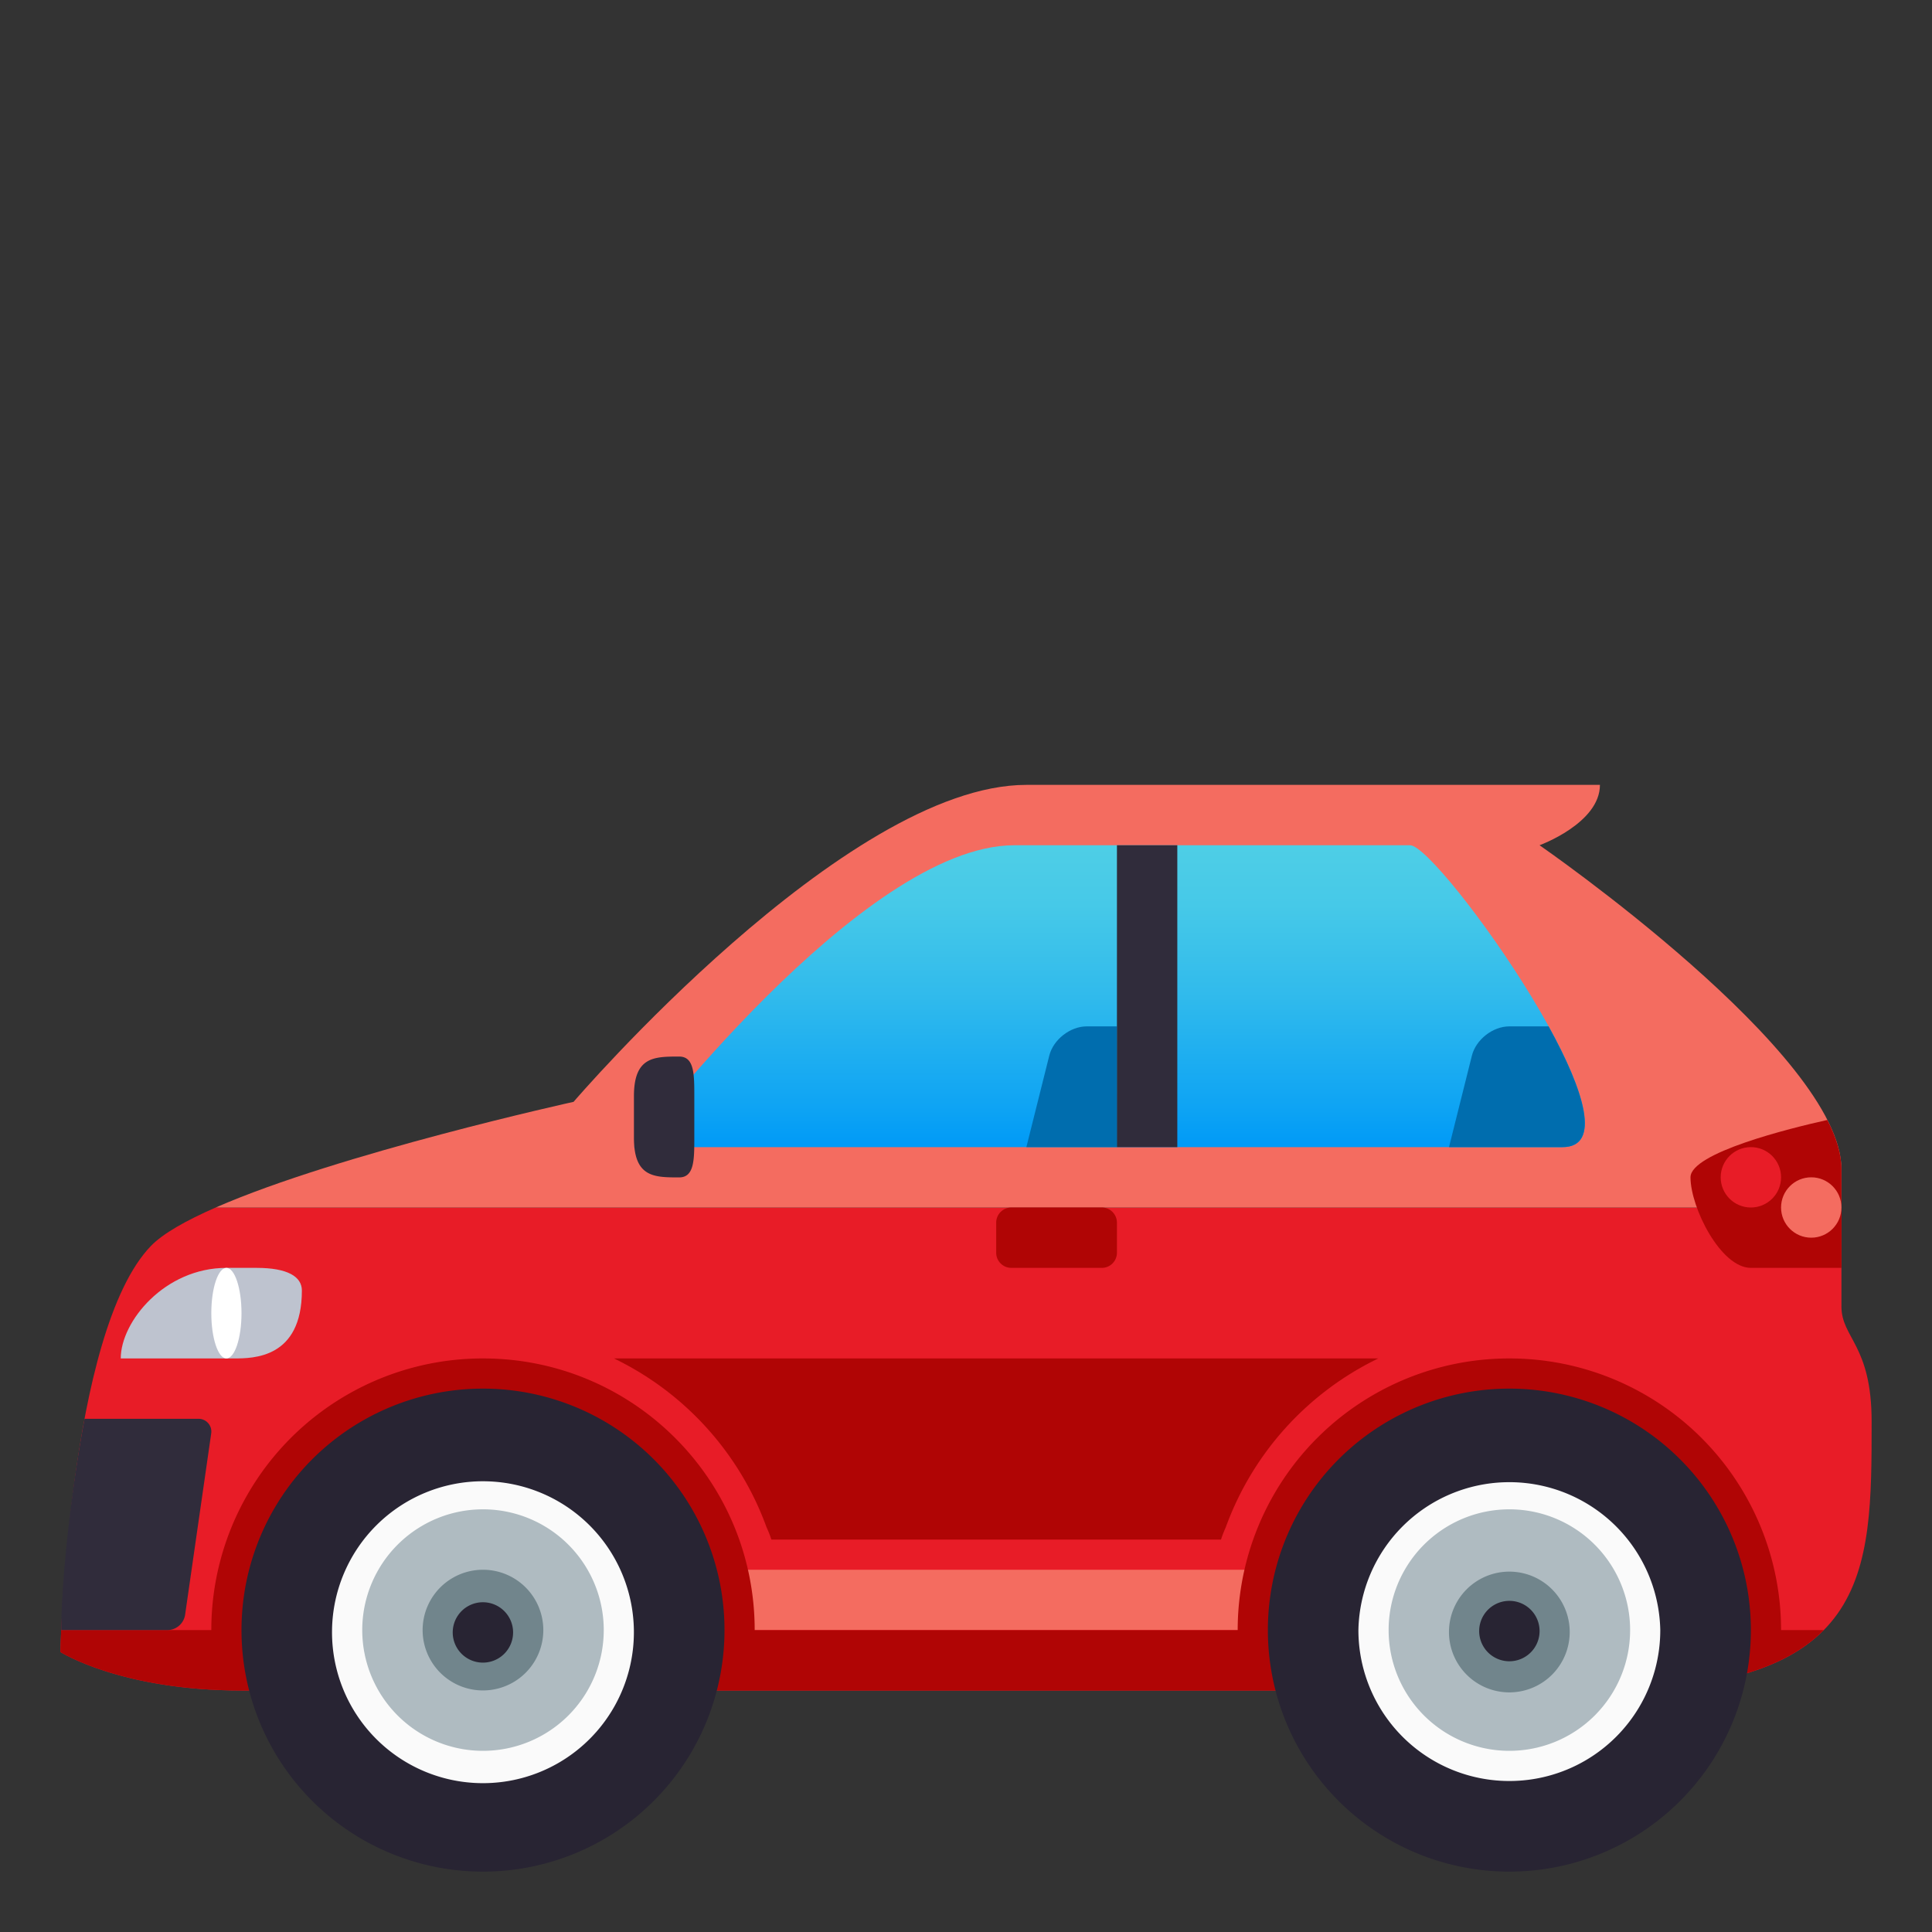 <svg xmlns="http://www.w3.org/2000/svg" width="64" height="64" viewBox="0 0 64 64"><rect x="0" y="0" width="64" height="64" fill="#333333" stroke="none"/><path fill="#E81C27" d="M61 40H7.146c-.977.428-1.746.859-2.146 1.273-2.75 2.845-3 13.451-3 13.451S4 56 8 56h44.984C62 56 62 52.178 62 47.09c0-2.545-1-2.758-1-3.814V40z"/><path fill="#F46C60" d="M24 52h18v2H24v-2z"/><path fill="#B00505" d="M59 53.999A8.996 8.996 0 0 0 50.007 45h-.009A8.995 8.995 0 0 0 41 53.992V54H25c0-4.975-4.027-9-9.002-9A8.994 8.994 0 0 0 7 53.99v.009H2.027c-.021.458-.027.726-.027.726s2 1.274 6 1.274h44.984c3.965 0 6.184-.739 7.428-2H59z"/><path fill="#F46C60" d="M51 28s2-.729 2-2H34c-6 0-15 10.5-15 10.5S11.234 38.21 7.146 40H61v-1.275C61 34.911 51 28 51 28z"/><linearGradient id="1f697-a" gradientUnits="userSpaceOnUse" x1="36.75" y1="38" x2="36.75" y2="28"><stop offset="0" stop-color="#009af7"/><stop offset=".121" stop-color="#0da3f4"/><stop offset=".495" stop-color="#30baec"/><stop offset=".802" stop-color="#46c9e8"/><stop offset="1" stop-color="#4ecee6"/></linearGradient><path fill="url(#1f697-a)" d="M21 38h30.757c3.026 0-4.106-10-5.044-10H33.598C28.544 28 21 38 21 38z"/><path fill="#BEC3CF" d="M8.5 42h-1C5.459 42 4 43.775 4 45h3.75c.637 0 2.25 0 2.25-2.25 0-.459-.471-.75-1.5-.75z"/><path fill="#B00505" d="M36.5 40h-3c-.275 0-.5.225-.5.501v.999c0 .275.225.5.5.5h3c.275 0 .5-.225.5-.5v-.999c0-.276-.225-.5-.5-.501z"/><ellipse fill="#FFF" cx="7.5" cy="43.5" rx=".5" ry="1.5"/><path fill="#282433" d="M42 53.999A7.997 7.997 0 0 0 49.993 62h.005A8 8 0 0 0 58 54.002v-.003A7.997 7.997 0 0 0 50.005 46h-.007A7.994 7.994 0 0 0 42 53.992v.007z"/><path fill="#FAFAFA" d="M44.999 53.999a4.999 4.999 0 0 0 4.999 4.999 4.997 4.997 0 0 0 5.001-4.993v-.006a5 5 0 0 0-5.101-4.899 4.999 4.999 0 0 0-4.899 4.899z"/><path fill="#AFBBC1" d="M46 54a4 4 0 1 0 8-.003A4 4 0 0 0 46 54z"/><path fill="#71858C" d="M48 53.999a2 2 0 1 0 3.998 0 2 2 0 0 0-3.998 0z"/><path fill="#282433" d="M49 53.999a1 1 0 1 0 2 .064 1 1 0 0 0-2-.064zm-41 0A7.997 7.997 0 0 0 15.993 62h.005A8 8 0 0 0 24 54.002v-.003A7.997 7.997 0 0 0 16.005 46h-.007A7.994 7.994 0 0 0 8 53.992v.007z"/><path fill="#FAFAFA" d="M10.999 53.999a5 5 0 1 0 9.999 0 5 5 0 0 0-9.999-.002v.002z"/><path fill="#AFBBC1" d="M12 54a4 4 0 1 0 8-.003A4 4 0 0 0 12 54z"/><path fill="#71858C" d="M14 54a1.999 1.999 0 1 0 0-.002V54z"/><path fill="#282433" d="M15 54a1 1 0 1 0 1.997.065A1 1 0 0 0 15 54z"/><path fill="#006DAE" d="M51.301 34H50c-.55 0-1.109.438-1.242.971L48 38h3.757c1.309 0 .716-1.875-.456-4zM37 34h-1c-.55 0-1.109.438-1.242.971L34 38h3v-4z"/><path fill="#B00505" d="M61 38.725c0-.496-.172-1.045-.467-1.625C59.292 37.377 56 38.188 56 39c0 1 1 3 2 3h3v-3.275z"/><circle fill="#E81C27" cx="58" cy="39" r="1"/><circle fill="#F46C60" cx="60" cy="40" r="1"/><path fill="#B00505" d="M20.339 45a10.006 10.006 0 0 1 5.054 5.593c.063.138.119.274.159.407h14.896c.042-.133.096-.27.157-.407A10.01 10.01 0 0 1 45.658 45H20.339z"/><path fill="#302C3B" d="M37 28h2v10h-2V28zM22.5 35c-.829 0-1.5 0-1.5 1.313v1.377c0 1.313.671 1.313 1.5 1.313.5 0 .5-.589.5-1.313v-1.377c0-.724 0-1.313-.5-1.313zM6.563 47H2.801c-.523 2.773-.773 5.688-.773 6.999h3.527a.598.598 0 0 0 .575-.495l.865-6.01A.423.423 0 0 0 6.563 47z"/></svg>